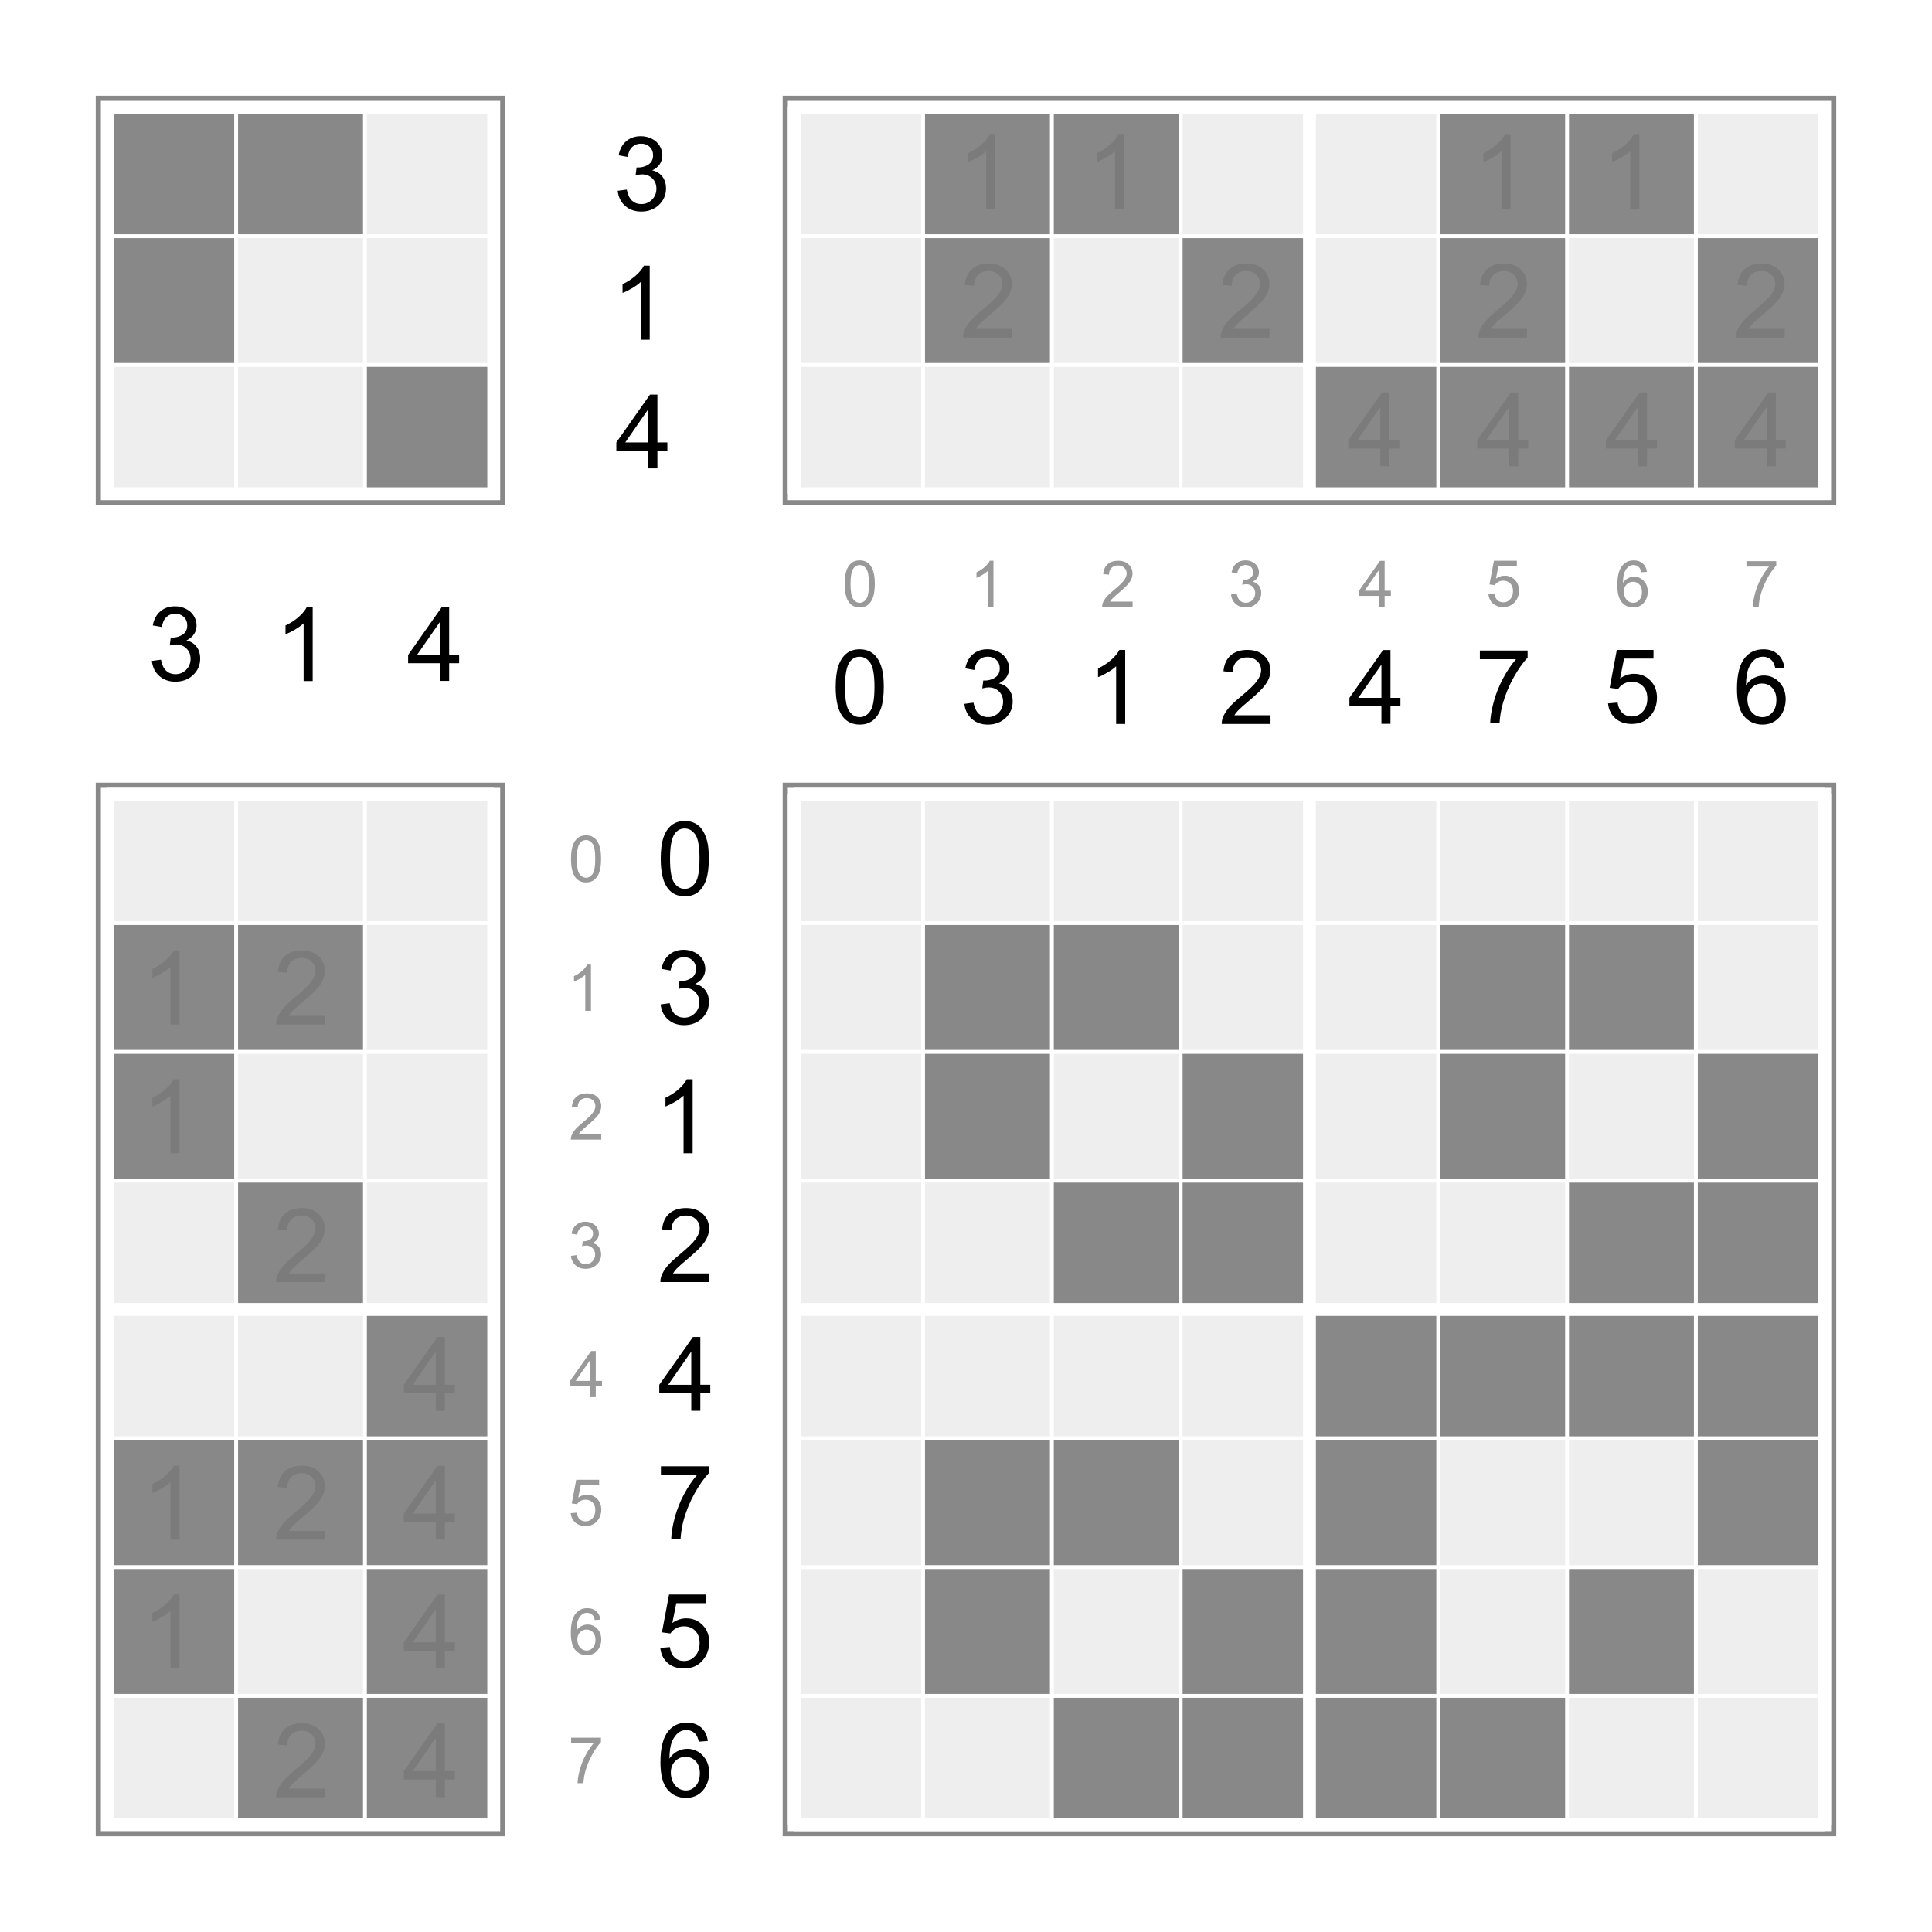 <?xml version="1.0" encoding="UTF-8"?>
<svg xmlns="http://www.w3.org/2000/svg" xmlns:xlink="http://www.w3.org/1999/xlink" width="900" height="900">

<rect width="100%" height="100%" fill="#333333" stroke="none"/>

<defs>

    <!-- numbers -->

    <path id="n0" d="m 33.199,39.003 c 0,-1.016 0.104,-1.832 0.311,-2.449 0.211,-0.621 0.521,-1.1 0.932,-1.436 0.414,-0.336 0.934,-0.504 1.559,-0.504 0.461,8e-6 0.865,0.094 1.213,0.281 0.348,0.184 0.635,0.451 0.861,0.803 0.227,0.348 0.404,0.773 0.533,1.277 0.129,0.5 0.193,1.176 0.193,2.027 -6e-6,1.008 -0.104,1.822 -0.311,2.443 -0.207,0.617 -0.518,1.096 -0.932,1.436 -0.41,0.336 -0.93,0.504 -1.559,0.504 -0.828,0 -1.479,-0.297 -1.951,-0.891 -0.566,-0.715 -0.85,-1.879 -0.85,-3.492 m 1.084,0 c -2e-6,1.41 0.164,2.35 0.492,2.818 0.332,0.465 0.74,0.697 1.225,0.697 0.484,0 0.891,-0.234 1.219,-0.703 0.332,-0.469 0.498,-1.406 0.498,-2.812 -5e-6,-1.414 -0.166,-2.354 -0.498,-2.818 -0.328,-0.465 -0.738,-0.697 -1.23,-0.697 -0.484,8e-6 -0.871,0.205 -1.16,0.615 -0.363,0.523 -0.545,1.49 -0.545,2.9"/>
    <path id="n1" d="m 36.914,43.312 -1.055,0 0,-6.721 c -0.254,0.242 -0.588,0.484 -1.002,0.727 -0.41,0.242 -0.779,0.424 -1.107,0.545 l 0,-1.02 c 0.59,-0.277 1.105,-0.613 1.547,-1.008 0.441,-0.395 0.754,-0.777 0.938,-1.148 l 0.68,0 0,8.625"/>
    <path id="n2" d="m 38.839,42.299 0,1.014 -5.678,0 c -0.008,-0.254 0.033,-0.498 0.123,-0.732 0.145,-0.387 0.375,-0.768 0.691,-1.143 0.32,-0.375 0.781,-0.809 1.383,-1.301 0.934,-0.766 1.564,-1.371 1.893,-1.816 0.328,-0.449 0.492,-0.873 0.492,-1.271 -5e-6,-0.418 -0.15,-0.77 -0.451,-1.055 -0.297,-0.289 -0.686,-0.434 -1.166,-0.434 -0.508,8e-6 -0.914,0.152 -1.219,0.457 -0.305,0.305 -0.459,0.727 -0.463,1.266 l -1.084,-0.111 c 0.074,-0.809 0.354,-1.424 0.838,-1.846 0.484,-0.426 1.135,-0.639 1.951,-0.639 0.824,9e-6 1.477,0.229 1.957,0.686 0.48,0.457 0.721,1.023 0.721,1.699 -6e-6,0.344 -0.07,0.682 -0.211,1.014 -0.141,0.332 -0.375,0.682 -0.703,1.049 -0.324,0.367 -0.865,0.871 -1.623,1.512 -0.633,0.531 -1.039,0.893 -1.219,1.084 -0.18,0.188 -0.328,0.377 -0.445,0.568 l 4.213,0"/>
    <path id="n3" d="m 33.188,40.969 1.055,-0.141 c 0.121,0.598 0.326,1.029 0.615,1.295 0.293,0.262 0.648,0.393 1.066,0.393 0.496,10e-7 0.914,-0.172 1.254,-0.516 0.344,-0.344 0.516,-0.77 0.516,-1.277 -5e-6,-0.484 -0.158,-0.883 -0.475,-1.195 -0.316,-0.316 -0.719,-0.475 -1.207,-0.475 -0.199,3e-6 -0.447,0.039 -0.744,0.117 l 0.117,-0.926 c 0.07,0.008 0.127,0.012 0.17,0.012 0.449,6e-6 0.854,-0.117 1.213,-0.352 0.359,-0.234 0.539,-0.596 0.539,-1.084 -5e-6,-0.387 -0.131,-0.707 -0.393,-0.961 -0.262,-0.254 -0.6,-0.381 -1.014,-0.381 -0.41,8e-6 -0.752,0.129 -1.025,0.387 -0.273,0.258 -0.449,0.645 -0.527,1.16 l -1.055,-0.188 c 0.129,-0.707 0.422,-1.254 0.879,-1.641 0.457,-0.391 1.025,-0.586 1.705,-0.586 0.469,8e-6 0.9,0.102 1.295,0.305 0.395,0.199 0.695,0.473 0.902,0.82 0.211,0.348 0.316,0.717 0.316,1.107 -6e-6,0.371 -0.1,0.709 -0.299,1.014 -0.199,0.305 -0.494,0.547 -0.885,0.727 0.508,0.117 0.902,0.361 1.184,0.732 0.281,0.367 0.422,0.828 0.422,1.383 -6e-6,0.75 -0.273,1.387 -0.82,1.91 -0.547,0.52 -1.238,0.779 -2.074,0.779 -0.754,0 -1.381,-0.225 -1.881,-0.674 C 33.541,42.266 33.258,41.684 33.188,40.969"/>
    <path id="n4" d="m 36.756,43.295 0,-2.057 -3.727,0 0,-0.967 3.92,-5.566 0.861,0 0,5.566 1.16,0 0,0.967 -1.16,0 0,2.057 -1.055,0 m 0,-3.023 0,-3.873 -2.689,3.873 2.689,0"/>
    <path id="n5" d="m 33.152,40.913 1.107,-0.094 c 0.082,0.539 0.271,0.945 0.568,1.219 0.301,0.27 0.662,0.404 1.084,0.404 0.508,10e-7 0.937,-0.191 1.289,-0.574 0.352,-0.383 0.527,-0.891 0.527,-1.523 -5e-6,-0.602 -0.17,-1.076 -0.51,-1.424 -0.336,-0.348 -0.777,-0.521 -1.324,-0.521 -0.34,4e-6 -0.646,0.078 -0.92,0.234 -0.273,0.152 -0.488,0.352 -0.645,0.598 l -0.99,-0.129 0.832,-4.412 4.271,0 0,1.008 -3.428,0 -0.463,2.309 c 0.516,-0.359 1.057,-0.539 1.623,-0.539 0.75,6e-6 1.383,0.26 1.898,0.779 0.516,0.52 0.773,1.188 0.773,2.004 -7e-6,0.777 -0.227,1.449 -0.68,2.016 -0.551,0.695 -1.303,1.043 -2.256,1.043 -0.781,0 -1.42,-0.219 -1.916,-0.656 -0.492,-0.437 -0.773,-1.018 -0.844,-1.74"/>
    <path id="n6" d="m 38.684,36.753 -1.049,0.082 c -0.094,-0.414 -0.227,-0.715 -0.398,-0.902 -0.285,-0.301 -0.637,-0.451 -1.055,-0.451 -0.336,8e-6 -0.631,0.094 -0.885,0.281 -0.332,0.242 -0.594,0.596 -0.785,1.061 -0.191,0.465 -0.291,1.127 -0.299,1.986 0.254,-0.387 0.564,-0.674 0.932,-0.861 0.367,-0.187 0.752,-0.281 1.154,-0.281 0.703,6e-6 1.301,0.26 1.793,0.779 0.496,0.516 0.744,1.184 0.744,2.004 -6e-6,0.539 -0.117,1.041 -0.352,1.506 -0.23,0.461 -0.549,0.814 -0.955,1.061 -0.406,0.246 -0.867,0.369 -1.383,0.369 -0.879,0 -1.596,-0.322 -2.15,-0.967 -0.555,-0.648 -0.832,-1.715 -0.832,-3.199 0,-1.66 0.307,-2.867 0.92,-3.621 0.535,-0.656 1.256,-0.984 2.162,-0.984 0.676,8e-6 1.229,0.189 1.658,0.568 0.434,0.379 0.693,0.902 0.779,1.57 m -4.307,3.703 c -10e-7,0.363 0.076,0.711 0.229,1.043 0.156,0.332 0.373,0.586 0.65,0.762 0.277,0.172 0.568,0.258 0.873,0.258 0.445,0 0.828,-0.18 1.148,-0.539 0.32,-0.359 0.48,-0.848 0.48,-1.465 -5e-6,-0.594 -0.158,-1.061 -0.475,-1.4 -0.316,-0.344 -0.715,-0.516 -1.195,-0.516 -0.477,4e-6 -0.881,0.172 -1.213,0.516 -0.332,0.34 -0.498,0.787 -0.498,1.342"/>
    <path id="n7" d="m 33.22,35.774 0,-1.014 5.561,0 0,0.82 c -0.547,0.582 -1.09,1.355 -1.629,2.32 -0.535,0.965 -0.949,1.957 -1.242,2.977 -0.211,0.719 -0.346,1.506 -0.404,2.361 l -1.084,0 c 0.012,-0.676 0.145,-1.492 0.398,-2.449 0.254,-0.957 0.617,-1.879 1.09,-2.766 0.477,-0.891 0.982,-1.641 1.518,-2.25 l -4.207,0"/>

</defs>

    <g transform="scale(10, 10)">

        <rect width="90" height="90" fill="white" stroke="none" />

        <!--TRANSFORMATION MATRIX (3x3)-->

<g transform="translate(5, 5) scale(6)">

    <!--background-->
    <rect width="3" height="3" stroke="#888" stroke-width="0.18"/>
    <rect width="3" height="3" stroke="none" fill="#eee"/>

    <!--entries-->
                <rect x="0" y="0" width="1" height="1" fill="#888"/>
                <rect x="1" y="0" width="1" height="1" fill="#888"/>
                <rect x="0" y="1" width="1" height="1" fill="#888"/>
                <rect x="2" y="2" width="1" height="1" fill="#888"/>

    <!--lines-->
    <rect x="0" y="0" width="3" height="3" stroke="#fff" stroke-width=".1" fill="none"/>
    <path stroke-dasharray=".03, .97" d="M -.015, 1.5  h4 M 1.5, -.015 v 4" stroke="#fff" stroke-width="3"/>

</g>

        <!--VECTORS NEXT TO TRANSFORMATION MATRIX-->
<!-- along (horizontal) -->
<g transform="translate(-6.2, 14.4) scale(.4)">
        <use x="0.0" xlink:href="#n3"/>
        <use x="15.0" xlink:href="#n1"/>
        <use x="30.0" xlink:href="#n4"/>
</g>

<!-- across (vertical) -->
<g transform="translate(15.5, -7.5) scale(.4)">
        <use y="0.0" xlink:href="#n3"/>
        <use y="15.0" xlink:href="#n1"/>
        <use y="30.0" xlink:href="#n4"/>
</g>
        <!--HORIZONTAL MATRIX (3x8)-->

<g transform="translate(37, 5)">

    <g transform="scale(6)">

        <!--background-->
        <rect width="8" height="3" stroke="#888" stroke-width="0.18"/>
        <rect width="8" height="3" stroke="none" fill="#eee"/>

        <!--entries-->
                    <rect x="1" y="0" width="1" height="1" fill="#888"/>
                    <rect x="2" y="0" width="1" height="1" fill="#888"/>
                    <rect x="5" y="0" width="1" height="1" fill="#888"/>
                    <rect x="6" y="0" width="1" height="1" fill="#888"/>
                    <rect x="1" y="1" width="1" height="1" fill="#888"/>
                    <rect x="3" y="1" width="1" height="1" fill="#888"/>
                    <rect x="5" y="1" width="1" height="1" fill="#888"/>
                    <rect x="7" y="1" width="1" height="1" fill="#888"/>
                    <rect x="4" y="2" width="1" height="1" fill="#888"/>
                    <rect x="5" y="2" width="1" height="1" fill="#888"/>
                    <rect x="6" y="2" width="1" height="1" fill="#888"/>
                    <rect x="7" y="2" width="1" height="1" fill="#888"/>

        <!--lines-->
        <rect x="0" y="0" width="8" height="3" stroke="#fff" stroke-width=".1" fill="none"/>
        <path stroke-dasharray=".03, .97" d="M 4, -.015  v3" stroke="#fff" stroke-width="8"/>
        <g stroke="#fff" stroke-width="3">
            <path stroke-dasharray=".03, .97" d="M -.015, 1.5  h 8"/>
            <path stroke-dasharray=".1, 3.9" d="M -.05, 1.5 h 8"/>
        </g>
    </g>

    <!--numbers (1, 2, 4)-->
    <g transform="translate(-11.4, -12.6) scale(.4)" opacity=".1">
                    <use x="15.0" y="0.0" xlink:href="#n1"/>
                    <use x="30.0" y="0.0" xlink:href="#n1"/>
                    <use x="75.0" y="0.0" xlink:href="#n1"/>
                    <use x="90.0" y="0.0" xlink:href="#n1"/>
                    <use x="15.0" y="15.0" xlink:href="#n2"/>
                    <use x="45.0" y="15.0" xlink:href="#n2"/>
                    <use x="75.0" y="15.0" xlink:href="#n2"/>
                    <use x="105.0" y="15.0" xlink:href="#n2"/>
                    <use x="60.0" y="30.0" xlink:href="#n4"/>
                    <use x="75.0" y="30.0" xlink:href="#n4"/>
                    <use x="90.0" y="30.0" xlink:href="#n4"/>
                    <use x="105.0" y="30.0" xlink:href="#n4"/>
    </g>

</g>
        <!--VERTICAL MATRIX (8x3)-->

<g transform="translate(5, 37)">

    <g transform="scale(6)">

        <!--background-->
        <rect width="3" height="8" stroke="#888" stroke-width="0.18"/>
        <rect width="3" height="8" stroke="none" fill="#eee"/>

        <!--entries-->
                    <rect x="0" y="1" width="1" height="1" fill="#888"/>
                    <rect x="1" y="1" width="1" height="1" fill="#888"/>
                    <rect x="0" y="2" width="1" height="1" fill="#888"/>
                    <rect x="1" y="3" width="1" height="1" fill="#888"/>
                    <rect x="2" y="4" width="1" height="1" fill="#888"/>
                    <rect x="0" y="5" width="1" height="1" fill="#888"/>
                    <rect x="1" y="5" width="1" height="1" fill="#888"/>
                    <rect x="2" y="5" width="1" height="1" fill="#888"/>
                    <rect x="0" y="6" width="1" height="1" fill="#888"/>
                    <rect x="2" y="6" width="1" height="1" fill="#888"/>
                    <rect x="1" y="7" width="1" height="1" fill="#888"/>
                    <rect x="2" y="7" width="1" height="1" fill="#888"/>

        <!--lines-->
        <rect x="0" y="0" width="3" height="8" stroke="#fff" stroke-width=".1" fill="none"/>
        <path stroke-dasharray=".03, .97" d="M -.015, 4  h3" stroke="#fff" stroke-width="8"/>
        <g stroke="#fff" stroke-width="3">
            <path stroke-dasharray=".03, .97" d="M 1.5, -.015  v 8"/>
            <path stroke-dasharray=".1, 3.9" d="M 1.5, -.05 v 8"/>
        </g>
    </g>

    <!--numbers (1, 2, 4)-->
    <g transform="translate(-11.4, -12.6) scale(.4)" opacity=".1">
                    <use x="0.0" y="15.0" xlink:href="#n1"/>
                    <use x="15.0" y="15.0" xlink:href="#n2"/>
                    <use x="0.0" y="30.0" xlink:href="#n1"/>
                    <use x="15.0" y="45.0" xlink:href="#n2"/>
                    <use x="30.0" y="60.0" xlink:href="#n4"/>
                    <use x="0.0" y="75.0" xlink:href="#n1"/>
                    <use x="15.0" y="75.0" xlink:href="#n2"/>
                    <use x="30.0" y="75.0" xlink:href="#n4"/>
                    <use x="0.0" y="90.0" xlink:href="#n1"/>
                    <use x="30.0" y="90.0" xlink:href="#n4"/>
                    <use x="15.0" y="105.0" xlink:href="#n2"/>
                    <use x="30.0" y="105.0" xlink:href="#n4"/>
    </g>

</g>
        <!--HORIZONTAL PERMUTATION-->
<g transform="translate(10.65, 12.2)">

    <!--top row-->
    <g transform="translate(20.4, 5.25) scale(.25)" opacity=".4">
            <use x="0" xlink:href="#n0"/>
            <use x="24" xlink:href="#n1"/>
            <use x="48" xlink:href="#n2"/>
            <use x="72" xlink:href="#n3"/>
            <use x="96" xlink:href="#n4"/>
            <use x="120" xlink:href="#n5"/>
            <use x="144" xlink:href="#n6"/>
            <use x="168" xlink:href="#n7"/>
    </g>

    <!--bottom row-->
    <g transform="translate(15, 4.2) scale(.4)">
            <use x="0.0" xlink:href="#n0"/>
            <use x="15.0" xlink:href="#n3"/>
            <use x="30.0" xlink:href="#n1"/>
            <use x="45.0" xlink:href="#n2"/>
            <use x="60.0" xlink:href="#n4"/>
            <use x="75.0" xlink:href="#n7"/>
            <use x="90.0" xlink:href="#n5"/>
            <use x="105.0" xlink:href="#n6"/>
    </g>

</g>

        <!--VERTICAL PERMUTATION-->
<g transform="translate(13.3, 9.9)">

    <!--left column (indices)-->
    <g transform="translate(5, 20.36) scale(.25)" opacity=".4">
            <use y="0" xlink:href="#n0"/>
            <use y="24" xlink:href="#n1"/>
            <use y="48" xlink:href="#n2"/>
            <use y="72" xlink:href="#n3"/>
            <use y="96" xlink:href="#n4"/>
            <use y="120" xlink:href="#n5"/>
            <use y="144" xlink:href="#n6"/>
            <use y="168" xlink:href="#n7"/>
    </g>

    <!--right column (entries)-->
    <g transform="translate(4.2, 14.5) scale(.4)">
            <use y="0.0" xlink:href="#n0"/>
            <use y="15.0" xlink:href="#n3"/>
            <use y="30.0" xlink:href="#n1"/>
            <use y="45.0" xlink:href="#n2"/>
            <use y="60.0" xlink:href="#n4"/>
            <use y="75.0" xlink:href="#n7"/>
            <use y="90.0" xlink:href="#n5"/>
            <use y="105.0" xlink:href="#n6"/>
    </g>

</g>

        <!--BIG MATRIX (8x8)-->

<g transform="translate(37, 37) scale(6)">

    <!--background-->
    <rect width="8" height="8" stroke="#888" stroke-width="0.18"/>
    <rect width="8" height="8" stroke="none" fill="#eee"/>

    <!--entries-->
                <rect x="1" y="1" width="1" height="1" fill="#888"/>
                <rect x="2" y="1" width="1" height="1" fill="#888"/>
                <rect x="5" y="1" width="1" height="1" fill="#888"/>
                <rect x="6" y="1" width="1" height="1" fill="#888"/>
                <rect x="1" y="2" width="1" height="1" fill="#888"/>
                <rect x="3" y="2" width="1" height="1" fill="#888"/>
                <rect x="5" y="2" width="1" height="1" fill="#888"/>
                <rect x="7" y="2" width="1" height="1" fill="#888"/>
                <rect x="2" y="3" width="1" height="1" fill="#888"/>
                <rect x="3" y="3" width="1" height="1" fill="#888"/>
                <rect x="6" y="3" width="1" height="1" fill="#888"/>
                <rect x="7" y="3" width="1" height="1" fill="#888"/>
                <rect x="4" y="4" width="1" height="1" fill="#888"/>
                <rect x="5" y="4" width="1" height="1" fill="#888"/>
                <rect x="6" y="4" width="1" height="1" fill="#888"/>
                <rect x="7" y="4" width="1" height="1" fill="#888"/>
                <rect x="1" y="5" width="1" height="1" fill="#888"/>
                <rect x="2" y="5" width="1" height="1" fill="#888"/>
                <rect x="4" y="5" width="1" height="1" fill="#888"/>
                <rect x="7" y="5" width="1" height="1" fill="#888"/>
                <rect x="1" y="6" width="1" height="1" fill="#888"/>
                <rect x="3" y="6" width="1" height="1" fill="#888"/>
                <rect x="4" y="6" width="1" height="1" fill="#888"/>
                <rect x="6" y="6" width="1" height="1" fill="#888"/>
                <rect x="2" y="7" width="1" height="1" fill="#888"/>
                <rect x="3" y="7" width="1" height="1" fill="#888"/>
                <rect x="4" y="7" width="1" height="1" fill="#888"/>
                <rect x="5" y="7" width="1" height="1" fill="#888"/>

    <!--lines-->
    <rect x="0" y="0" width="8" height="8" stroke="#fff" stroke-width=".1" fill="none"/>
    <g stroke="#fff" stroke-width="8">
        <path stroke-dasharray=".03, .97" d="M -.015, 4  h 9  M 4, -.015  v 9"/>
        <path stroke-dasharray=".1, 3.9" d="M -.05, 4  h 9  M 4, -.05  v 9"/>
    </g>

</g>
    </g>

</svg>
